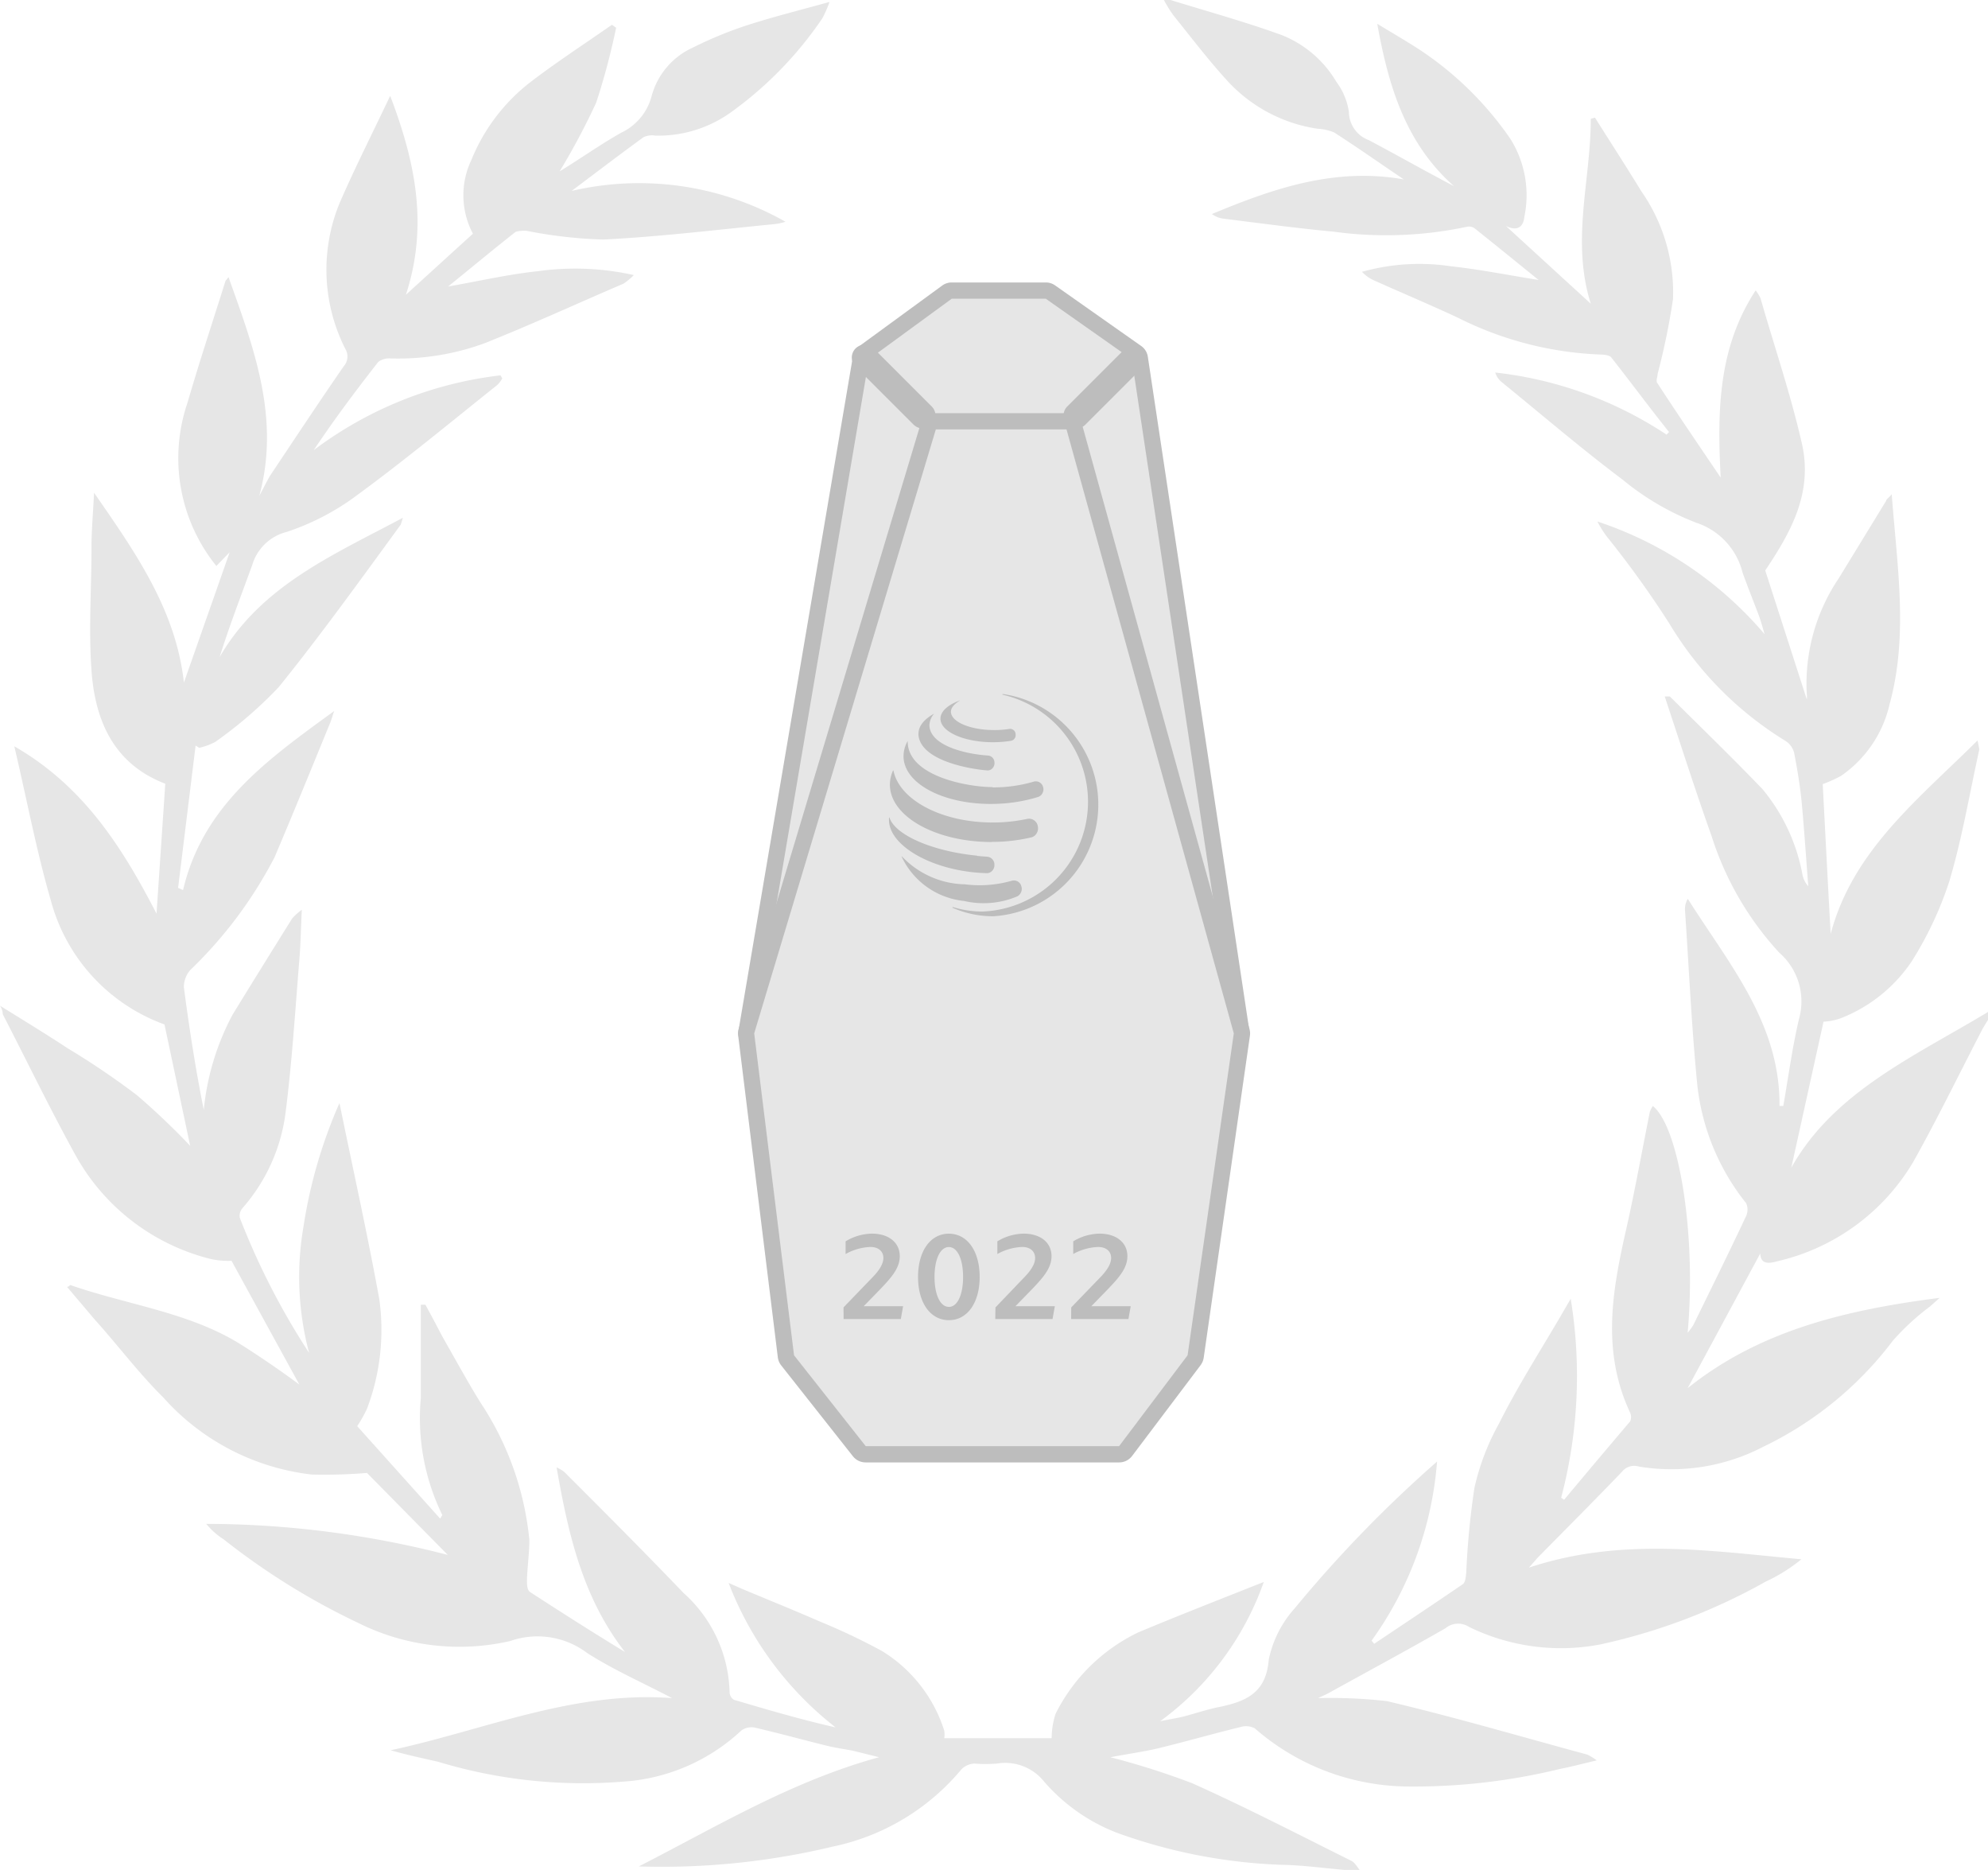 <svg xmlns="http://www.w3.org/2000/svg" width="77.435" height="72.818" viewBox="0 0 77.435 72.818">
  <g id="award" transform="translate(-915.31 -48.598)">
    <g id="Сгруппировать_1" data-name="Сгруппировать 1" transform="translate(915.306 48.595)">
      <path id="Контур_4" data-name="Контур 4" d="M252.432,72.831c-.813-.07-1.627-.186-2.448-.2a20.919,20.919,0,0,1-6.423-1.247,7.159,7.159,0,0,1-2.836-1.991,1.937,1.937,0,0,0-1.836-.705,5.7,5.7,0,0,1-.891,0,.775.775,0,0,0-.488.217,8.87,8.87,0,0,1-5.005,3.014,28.6,28.6,0,0,1-7.57.775c3.037-1.55,5.942-3.316,9.359-4.253l-1.03-.256c-.333-.062-.659-.108-.984-.186-.937-.232-1.867-.488-2.8-.705a.674.674,0,0,0-.542.1,7.448,7.448,0,0,1-4.649,2,19.467,19.467,0,0,1-7.167-.775c-.612-.139-1.232-.271-1.852-.449,3.626-.775,7.112-2.324,10.963-2.03-1.1-.581-2.255-1.085-3.3-1.751a3.215,3.215,0,0,0-3.006-.473A8.825,8.825,0,0,1,214,63.208a27.257,27.257,0,0,1-5.237-3.254,2.774,2.774,0,0,1-.674-.6,37.893,37.893,0,0,1,9.406,1.209l-3.146-3.192a20,20,0,0,1-2.154.062,9.142,9.142,0,0,1-5.78-3c-.976-.968-1.751-2.014-2.673-3.037l-1.077-1.271c.077,0,.108-.077.132-.07,2.224.775,4.649,1.061,6.655,2.324.821.519,1.612,1.069,2.262,1.55l-2.642-4.819a3.27,3.27,0,0,1-.775-.062,8.313,8.313,0,0,1-5.307-4.06c-.992-1.8-1.883-3.649-2.828-5.478a.628.628,0,0,0-.108-.333c.968.6,1.813,1.116,2.65,1.666a30.293,30.293,0,0,1,2.688,1.821q1.082.93,2.069,1.968l-1-4.726a7.074,7.074,0,0,1-4.424-4.819c-.566-1.945-.937-3.944-1.426-6.012,2.7,1.55,4.207,3.936,5.54,6.516l.341-5.059c-2.022-.775-2.735-2.472-2.874-4.408-.116-1.588,0-3.2,0-4.8,0-.666.062-1.325.1-2.123,1.612,2.324,3.184,4.556,3.5,7.391L209,21.518l-.519.535a6.686,6.686,0,0,1-1.123-6.361c.465-1.6.984-3.161,1.48-4.742a1.842,1.842,0,0,0,.116-.147c.992,2.774,2.022,5.485,1.2,8.522.132-.248.256-.5.411-.775.953-1.426,1.9-2.859,2.874-4.269a.573.573,0,0,0,.07-.674,6.818,6.818,0,0,1-.217-5.71c.589-1.356,1.263-2.681,1.96-4.153.992,2.6,1.488,5.067.612,7.748l2.611-2.379a3.192,3.192,0,0,1-.062-2.867,7.291,7.291,0,0,1,2.324-3.053c1.015-.775,2.1-1.48,3.153-2.216l.163.116a26.883,26.883,0,0,1-.775,2.913,26.883,26.883,0,0,1-1.426,2.681c.775-.473,1.55-1.023,2.386-1.5a2.193,2.193,0,0,0,1.2-1.441,2.9,2.9,0,0,1,1.611-1.883A15.4,15.4,0,0,1,229.18.988c1.007-.325,2.045-.581,3.184-.9a4.052,4.052,0,0,1-.287.651,14.558,14.558,0,0,1-3.587,3.672,4.85,4.85,0,0,1-2.913.883.775.775,0,0,0-.457.062c-.906.659-1.8,1.34-2.8,2.092a11.567,11.567,0,0,1,8.329,1.2,2.168,2.168,0,0,1-.434.093c-2.216.217-4.432.488-6.655.6a17.866,17.866,0,0,1-3-.341,1.373,1.373,0,0,0-.418.039c-.891.7-1.751,1.418-2.634,2.131,1.2-.209,2.324-.473,3.525-.6a10.483,10.483,0,0,1,3.711.155,2.79,2.79,0,0,1-.4.333c-1.813.775-3.6,1.6-5.423,2.324a9.793,9.793,0,0,1-3.657.589.721.721,0,0,0-.473.132c-.875,1.116-1.72,2.247-2.518,3.44a14.945,14.945,0,0,1,7.275-2.913l.07.116a1.015,1.015,0,0,1-.209.271c-1.79,1.426-3.564,2.9-5.423,4.261a9.63,9.63,0,0,1-2.766,1.449,1.875,1.875,0,0,0-1.34,1.286c-.434,1.193-.891,2.371-1.271,3.587,1.6-2.766,4.385-3.959,7.136-5.423a2.767,2.767,0,0,1-.085.271c-1.55,2.123-3.1,4.277-4.749,6.322a16.33,16.33,0,0,1-2.479,2.138,2.471,2.471,0,0,1-.62.225l-.139-.085-.682,5.54.194.085c.775-3.316,3.324-5.106,5.888-6.973-.054.139-.093.294-.147.434-.721,1.759-1.433,3.51-2.177,5.261a16.8,16.8,0,0,1-3.285,4.393,1.015,1.015,0,0,0-.248.666c.209,1.6.457,3.192.775,4.78a9.925,9.925,0,0,1,1.123-3.711q1.162-1.89,2.324-3.75a2.5,2.5,0,0,1,.372-.333c-.039.775-.046,1.371-.1,2-.163,1.991-.287,4-.542,5.973a6.973,6.973,0,0,1-1.658,3.634.457.457,0,0,0-.116.387,28.286,28.286,0,0,0,2.7,5.261,11.5,11.5,0,0,1-.217-4.928,18.982,18.982,0,0,1,1.4-4.8c.535,2.619,1.092,5.113,1.55,7.631a8.654,8.654,0,0,1-.48,4.277,5.2,5.2,0,0,1-.38.674l3.231,3.6.085-.139a8.577,8.577,0,0,1-.837-4.563V50.819h.178c.217.4.418.775.643,1.209.5.875.976,1.751,1.5,2.6a11.676,11.676,0,0,1,1.906,5.354c0,.511-.077,1.03-.093,1.55,0,.17,0,.418.139.488,1.193.775,2.41,1.55,3.68,2.324-1.65-2.115-2.208-4.579-2.665-7.19a1.472,1.472,0,0,1,.3.178c1.55,1.55,3.1,3.1,4.649,4.718a5.354,5.354,0,0,1,1.79,3.874.364.364,0,0,0,.163.279c1.309.387,2.626.775,3.967,1.077a13.055,13.055,0,0,1-4.168-5.625l.511.225c1.015.426,2.038.837,3.045,1.278a24.476,24.476,0,0,1,2.417,1.147,5.633,5.633,0,0,1,2.425,3.1.937.937,0,0,1,0,.294h4.184a3.1,3.1,0,0,1,.155-.953,6.973,6.973,0,0,1,3.208-3.161c1.588-.666,3.2-1.294,4.9-1.968a11.42,11.42,0,0,1-4.037,5.423c.364-.077.635-.116.891-.178.48-.124.945-.287,1.426-.38,1.046-.217,1.813-.558,1.914-1.844a4.277,4.277,0,0,1,1.015-2,49.14,49.14,0,0,1,5.54-5.71,13.737,13.737,0,0,1-2.549,6.973l.1.124c1.154-.775,2.324-1.55,3.455-2.324.1-.07.116-.3.132-.465a30.965,30.965,0,0,1,.318-3.285,9.3,9.3,0,0,1,.953-2.495c.775-1.55,1.7-2.967,2.557-4.455l.24-.411a18.594,18.594,0,0,1-.372,7.748l.116.077q1.294-1.55,2.572-3.053a.418.418,0,0,0,0-.333c-1.085-2.324-.728-4.594-.194-6.973.356-1.55.643-3.169.961-4.749a1.232,1.232,0,0,1,.116-.225c1.038.837,1.7,5.09,1.356,8.832a2.854,2.854,0,0,0,.225-.31c.69-1.41,1.387-2.82,2.053-4.238a.612.612,0,0,0,0-.5,8.9,8.9,0,0,1-1.9-4.587c-.225-2.255-.325-4.532-.48-6.8a.775.775,0,0,1,.108-.465c1.588,2.518,3.6,4.842,3.572,8.065h.147c.2-1.131.349-2.27.612-3.386a2.518,2.518,0,0,0-.775-2.588,12.093,12.093,0,0,1-2.634-4.548c-.635-1.782-1.209-3.579-1.821-5.423h.2c1.209,1.2,2.433,2.386,3.61,3.61a7.283,7.283,0,0,1,1.55,3.3.93.93,0,0,0,.232.48c-.085-1.085-.155-2.169-.256-3.254-.062-.643-.17-1.294-.294-1.937a.775.775,0,0,0-.333-.465,13.489,13.489,0,0,1-4.532-4.579,38.583,38.583,0,0,0-2.324-3.246,3.725,3.725,0,0,1-.473-.721,14.528,14.528,0,0,1,6.508,4.385c-.07-.248-.139-.5-.225-.736-.209-.55-.426-1.092-.628-1.65a2.743,2.743,0,0,0-1.805-1.952,10.3,10.3,0,0,1-2.874-1.681c-1.619-1.216-3.153-2.534-4.726-3.812a.775.775,0,0,1-.232-.356,15.062,15.062,0,0,1,6.671,2.417l.1-.1c-.775-.968-1.488-1.937-2.247-2.9-.062-.085-.24-.108-.372-.116a13.45,13.45,0,0,1-5.6-1.433c-1.092-.511-2.208-.976-3.308-1.472a1.457,1.457,0,0,1-.434-.318,8.259,8.259,0,0,1,3.455-.217c1.139.124,2.262.349,3.424.535-.821-.666-1.65-1.34-2.495-2.014a.387.387,0,0,0-.279-.062,15.116,15.116,0,0,1-5.214.194c-1.418-.132-2.828-.325-4.238-.5a.976.976,0,0,1-.5-.186c2.386-.992,4.788-1.828,7.477-1.348-.906-.612-1.8-1.24-2.712-1.828a1.937,1.937,0,0,0-.659-.147A5.95,5.95,0,0,1,247.807,3.1c-.705-.775-1.371-1.65-2.045-2.487a4.868,4.868,0,0,1-.372-.6h.256c1.457.449,2.921.852,4.346,1.371A4.315,4.315,0,0,1,252.107,3.2a2.572,2.572,0,0,1,.488,1.17,1.185,1.185,0,0,0,.775,1.1c1.1.581,2.185,1.2,3.316,1.79C254.811,5.6,254.137,3.38,253.7.94c.612.372,1.108.659,1.588.968a12.954,12.954,0,0,1,3.6,3.517,4.129,4.129,0,0,1,.542,3.029c-.046.434-.3.558-.713.364l3.3,3.022c-.775-2.472,0-4.788,0-7.2l.163-.046c.6.953,1.216,1.9,1.8,2.859a6.88,6.88,0,0,1,1.24,4.2,26.753,26.753,0,0,1-.6,2.921c0,.116-.085.287,0,.372.775,1.193,1.588,2.379,2.456,3.665-.132-2.58-.108-5.044,1.364-7.291a1.974,1.974,0,0,1,.186.3c.542,1.89,1.178,3.75,1.612,5.656s-.4,3.424-1.426,4.951l1.619,5.021a.774.774,0,0,0,0-.194,7.337,7.337,0,0,1,1.247-4.525l1.844-3.014c0-.062.1-.108.217-.256.209,2.789.651,5.478-.077,8.151a4.649,4.649,0,0,1-1.89,2.812,5.091,5.091,0,0,1-.721.325c.1,1.89.2,3.874.31,5.834.86-3.246,3.393-5.222,5.718-7.531a2.64,2.64,0,0,1,.07.356c-.38,1.712-.666,3.455-1.17,5.137a13.946,13.946,0,0,1-1.457,3.1,5.927,5.927,0,0,1-2.774,2.224,2.363,2.363,0,0,1-.666.132l-1.255,5.687c1.658-2.96,4.8-4.339,7.662-6.066v.31c-.077.124-.163.256-.232.387-.891,1.72-1.735,3.455-2.681,5.144a8.321,8.321,0,0,1-5.323,3.874c-.325.093-.62.1-.635-.31l-2.828,5.245c2.82-2.262,6.2-3.053,9.816-3.517l-.372.333a9.453,9.453,0,0,0-1.449,1.333,13.807,13.807,0,0,1-5.044,4.13,7.748,7.748,0,0,1-4.842.775.612.612,0,0,0-.666.2c-1.085,1.131-2.185,2.231-3.285,3.347l-.341.387c3.61-1.2,7.112-.643,10.614-.325a6.608,6.608,0,0,1-1.387.868,23.184,23.184,0,0,1-6.446,2.448,8.143,8.143,0,0,1-5.113-.682.775.775,0,0,0-.922.054c-1.5.86-3.014,1.674-4.525,2.51-.139.077-.287.139-.434.209a19.369,19.369,0,0,1,2.681.116c2.626.62,5.206,1.379,7.81,2.084a2.189,2.189,0,0,1,.364.225c-.566.132-.992.248-1.433.333a23.991,23.991,0,0,1-6.043.682,9.165,9.165,0,0,1-5.842-2.262.721.721,0,0,0-.55-.054c-1.077.263-2.131.566-3.208.829-.6.139-1.224.225-1.867.349a29.6,29.6,0,0,1,3.192,1.015c2.092.937,4.145,2,6.2,3.022.132.07.217.232.318.356Z" transform="translate(-200.05 -0.01)" fill="#e6e6e6"/>
    </g>
    <g id="_27" data-name="27" transform="translate(945.055 60.598)">
      <g id="Контур_21665" data-name="Контур 21665" transform="translate(-0.988 -1)">
        <path id="Контур_5" data-name="Контур 5" d="M2025.521,2348.966l.063-.373,4.455-26.243.021-.126.1-.076,3.227-2.358.083-.061h3.865l.082.058,3.351,2.358.111.078.02.134,3.932,26.093.055.361-.365,0-18.627.151Z" transform="translate(-2025.263 -2319.411)" fill="#e6e6e6"/>
        <path id="Контур_6" data-name="Контур 6" d="M2025.747,2348.462l18.627-.151-3.932-26.093-3.351-2.358h-3.662l-3.227,2.358-4.455,26.244m0,.633a.633.633,0,0,1-.624-.739l4.455-26.244a.635.635,0,0,1,.25-.405l3.227-2.358a.634.634,0,0,1,.374-.122h3.662a.631.631,0,0,1,.364.115l3.351,2.358a.631.631,0,0,1,.261.423l3.932,26.093a.633.633,0,0,1-.621.728l-18.627.151Z" transform="translate(-2025.114 -2319.228)" fill="#bdbdbd"/>
      </g>
      <g id="Контур_21664" data-name="Контур 21664" transform="translate(-1 4.088)">
        <path id="Контур_7" data-name="Контур 7" d="M2040.276,2367.994H2030.1l-.1-.121-2.792-3.537-.055-.07-.011-.087-1.552-12.536-.008-.066.019-.064,7.075-23.521.068-.225h5.565l.064.231,6.516,23.521.018.064-.01.065-1.8,12.536-.011.081-.049.064-2.669,3.538Z" transform="translate(-2025.274 -2327.451)" fill="#e6e6e6"/>
        <path id="Контур_8" data-name="Контур 8" d="M2039.938,2367.494l2.668-3.538,1.8-12.536-6.516-23.52H2032.8l-7.075,23.52,1.552,12.536,2.792,3.538h9.867m0,.633h-9.867a.632.632,0,0,1-.5-.241l-2.793-3.537a.636.636,0,0,1-.131-.314L2025.1,2351.5a.636.636,0,0,1,.022-.26l7.075-23.52a.633.633,0,0,1,.606-.451h5.089a.633.633,0,0,1,.61.464l6.516,23.52a.635.635,0,0,1,.016.259l-1.8,12.536a.64.64,0,0,1-.121.292l-2.669,3.537A.633.633,0,0,1,2039.938,2368.127Z" transform="translate(-2025.093 -2327.267)" fill="#bdbdbd"/>
      </g>
      <path id="Контур_21663" data-name="Контур 21663" d="M29.443,613.848c-.927,0-1.68-.32-1.68-.714,0-.262.384-.449.357-.443h0c-.466.168-.765.425-.765.715,0,.506.915.916,2.044.916a4.393,4.393,0,0,0,.705-.056.207.207,0,0,0,.141-.092.224.224,0,0,0,.036-.169l0-.018a.215.215,0,0,0-.242-.183,3.8,3.8,0,0,1-.591.045ZM29.4,621.1a4.355,4.355,0,0,0,.384-8.656.015.015,0,0,0-.015.011.014.014,0,0,0,0,.011.014.014,0,0,0,.009.006A4.277,4.277,0,0,1,29,620.915a3.967,3.967,0,0,1-1.161-.173.013.013,0,0,0-.016.01.016.016,0,0,0,.008.018,3.9,3.9,0,0,0,1.572.329Zm-.013-5.019a5.593,5.593,0,0,0,1.6-.224.293.293,0,0,1,.36.19v0a.316.316,0,0,1-.013.248.293.293,0,0,1-.18.16,6.127,6.127,0,0,1-1.582.265c-1.977.078-3.615-.735-3.655-1.815a1.183,1.183,0,0,1,.156-.62h.006a.006.006,0,0,1,0,0c-.008,1.37,2.362,1.784,3.3,1.784Zm-.035,2.122a6.694,6.694,0,0,0,1.532-.173.338.338,0,0,0,.223-.17.37.37,0,0,0,.035-.287v-.008a.348.348,0,0,0-.405-.258,6.407,6.407,0,0,1-1.345.141c-2,0-3.647-.886-3.868-2.026l-.015,0a1.333,1.333,0,0,0-.123.554c0,1.232,1.777,2.232,3.967,2.232Zm-.57.546q.2.019.393.031a.305.305,0,0,1,.281.3v.018a.311.311,0,0,1-.086.231.278.278,0,0,1-.218.092q-.263-.007-.537-.036c-1.836-.2-3.291-1.122-3.265-2.062a.32.32,0,0,1,.006-.074l.011,0c.205.672,1.639,1.315,3.415,1.491Zm-.525,1.1a4.57,4.57,0,0,0,1.87-.131.3.3,0,0,1,.366.173l0,.007a.329.329,0,0,1-.149.428,3.373,3.373,0,0,1-2.073.177,3.024,3.024,0,0,1-2.432-1.734l.015,0a3.474,3.474,0,0,0,2.4,1.085ZM26.5,613.986c0-.3.232-.566.6-.773H27.1a.006.006,0,0,1,0,.006.733.733,0,0,0-.176.447c.03.823,1.511,1.128,2.282,1.174a.275.275,0,0,1,.253.269v.014a.283.283,0,0,1-.082.218.253.253,0,0,1-.21.079c-.912-.079-2.658-.46-2.671-1.436Z" transform="translate(-20.468 -597.419)" fill="#bdbdbd" fill-rule="evenodd"/>
      <path id="Контур_21668" data-name="Контур 21668" d="M-8.815-1.927h2.229l.089-.5H-8.031l.651-.669c.43-.452.753-.815.753-1.28,0-.532-.434-.877-1.086-.877a2.041,2.041,0,0,0-1.024.3v.494a2.152,2.152,0,0,1,.966-.275c.306,0,.506.164.506.43,0,.332-.341.669-.514.846L-8.818-2.381Zm4.1.044c.718,0,1.2-.673,1.2-1.684s-.483-1.684-1.2-1.684-1.2.673-1.2,1.684S-5.434-1.883-4.712-1.883Zm0-.518c-.332,0-.558-.465-.558-1.165s.226-1.165.558-1.165.554.465.554,1.165S-4.384-2.4-4.712-2.4Zm1.808.474H-.676l.089-.5H-2.12l.651-.669c.43-.452.753-.815.753-1.28,0-.532-.434-.877-1.086-.877a2.041,2.041,0,0,0-1.024.3v.494a2.152,2.152,0,0,1,.966-.275c.306,0,.506.164.506.43,0,.332-.341.669-.514.846L-2.9-2.379Zm2.955,0H2.28l.089-.5H.835l.651-.669c.43-.452.753-.815.753-1.28,0-.532-.434-.877-1.086-.877a2.041,2.041,0,0,0-1.024.3v.494A2.152,2.152,0,0,1,1.1-4.733c.306,0,.506.164.506.43,0,.332-.341.669-.514.846L.051-2.379Z" transform="translate(11.929 41.292)" fill="#bdbdbd"/>
      <path id="Контур_21666" data-name="Контур 21666" d="M2033.294,2323.847l2.26,2.259" transform="translate(-2029.361 -2321.924)" fill="none" stroke="#bdbdbd" stroke-linecap="round" stroke-width="1"/>
      <path id="Контур_21667" data-name="Контур 21667" d="M2035.582,2323.847l-2.26,2.259" transform="translate(-2021.143 -2321.924)" fill="none" stroke="#bdbdbd" stroke-linecap="round" stroke-width="1"/>
    </g>
  </g>
</svg>
